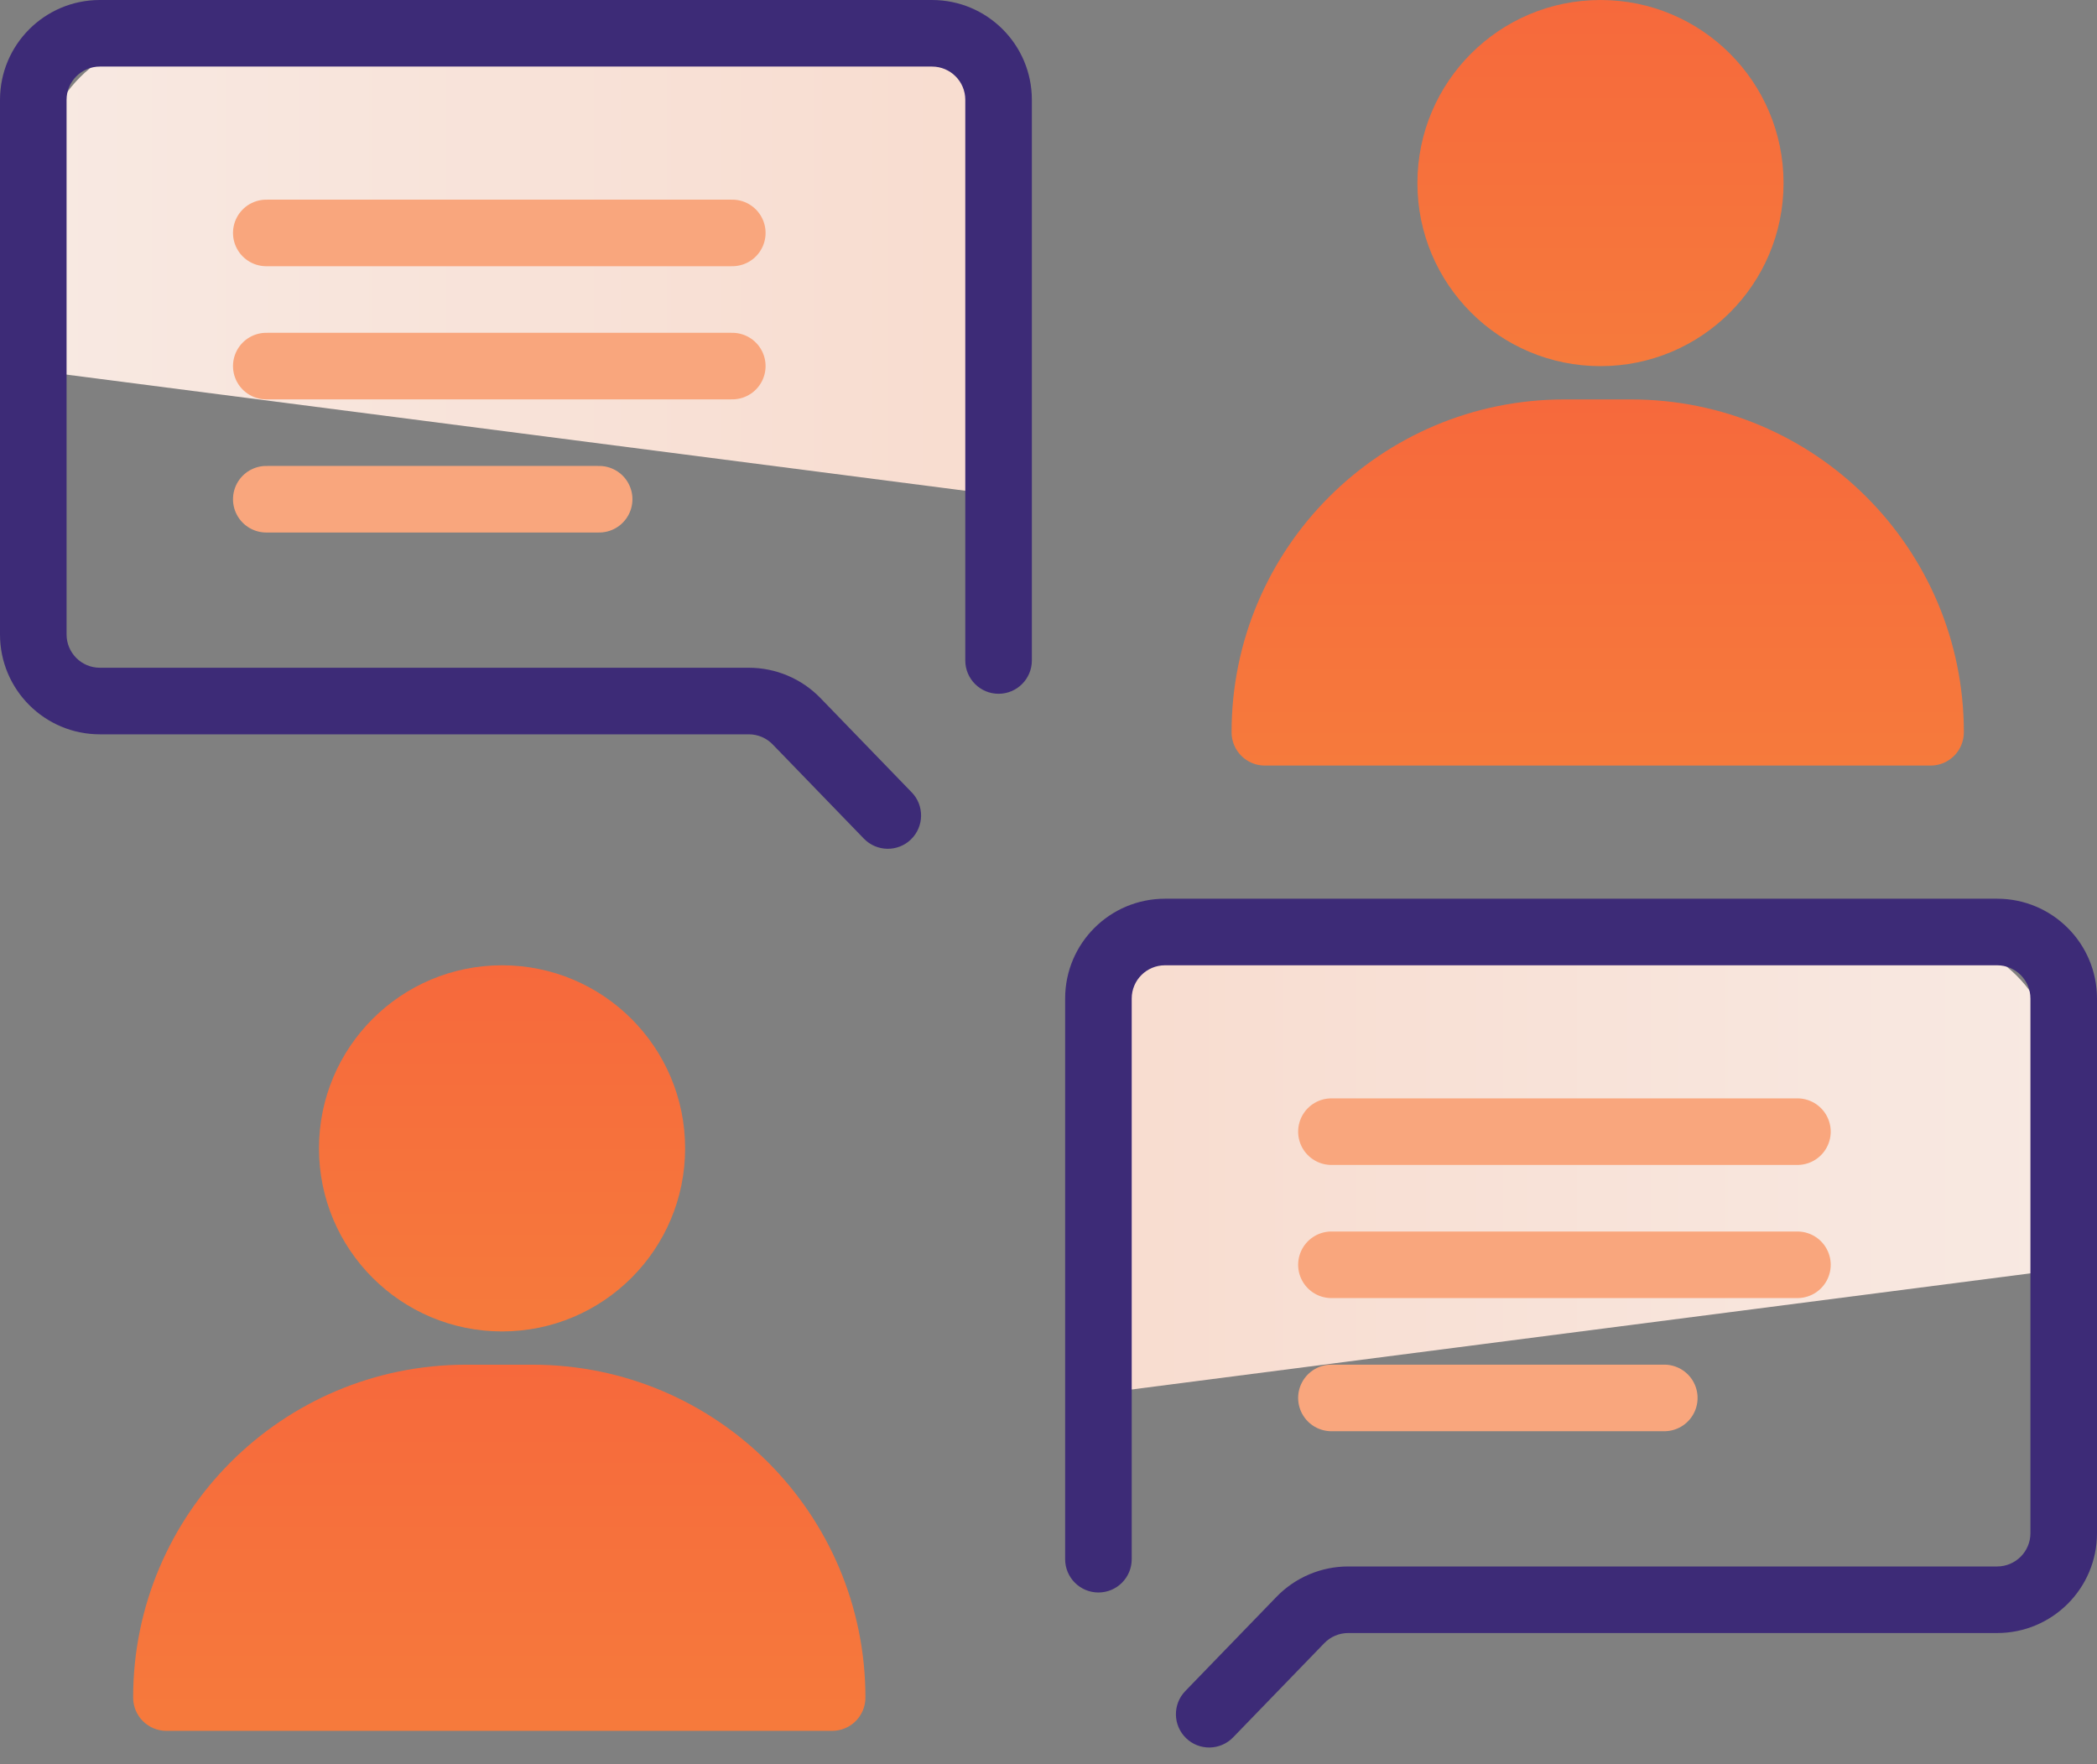 <?xml version="1.0" encoding="UTF-8"?>
<svg xmlns="http://www.w3.org/2000/svg" width="63" height="53" viewBox="0 0 63 53" fill="none">
  <rect x="0" y="0" width="63" height="53" fill="#808080" stroke="none"/>
  <path fill-rule="evenodd" clip-rule="evenodd" d="M30 14.873L1.236 11.156V5.146C1.236 2.937 3.027 1.146 5.236 1.146H26C28.209 1.146 30 2.937 30 5.146V14.873Z" fill="url(#paint0_linear_6)"></path>
  <path d="M31 19.843C31 20.395 30.552 20.843 30 20.843C29.448 20.843 29 20.395 29 19.843H31ZM27.391 23.805C27.775 24.201 27.764 24.835 27.367 25.219C26.971 25.603 26.338 25.592 25.953 25.195L27.391 23.805ZM23.934 21.67L23.215 22.366L23.934 21.67ZM28 2H3V0H28V2ZM29 19.843C29 17.922 29 7.446 29 2.998L31 2.998C31 7.446 31 17.922 31 19.843H29ZM2 3V19.061H0V3H2ZM3 20.061H22.497V22.061H3V20.061ZM24.652 20.975L27.391 23.805L25.953 25.195L23.215 22.366L24.652 20.975ZM22.497 20.061C23.309 20.061 24.087 20.391 24.652 20.975L23.215 22.366C23.027 22.171 22.767 22.061 22.497 22.061V20.061ZM2 19.061C2 19.613 2.448 20.061 3 20.061V22.061C1.343 22.061 0 20.718 0 19.061H2ZM3 2C2.448 2 2 2.448 2 3H0C0 1.343 1.343 0 3 0V2ZM28 0C29.656 0 31 1.34 31 2.998L29 2.998C29 2.447 28.553 2 28 2V0Z" fill="#3D2B77"></path>
  <path d="M18 14.998C13.32 14.998 12.68 15 8 14.998" stroke="#F9A67D" stroke-width="2" stroke-linecap="round" stroke-linejoin="round"></path>
  <path d="M22 10.998C17.32 10.998 12.68 11 8 10.998" stroke="#F9A67D" stroke-width="2" stroke-linecap="round" stroke-linejoin="round"></path>
  <path d="M22 6.998C17.32 6.998 12.68 7 8 6.998" stroke="#F9A67D" stroke-width="2" stroke-linecap="round" stroke-linejoin="round"></path>
  <path fill-rule="evenodd" clip-rule="evenodd" d="M33 41.873L61.764 38.156V32.147C61.764 29.937 59.973 28.146 57.764 28.146H37C34.791 28.146 33 29.937 33 32.147V41.873Z" fill="url(#paint1_linear_6)"></path>
  <path d="M32 46.843C32 47.395 32.448 47.843 33 47.843C33.553 47.843 34 47.395 34 46.843H32ZM35.609 50.805C35.225 51.202 35.236 51.835 35.633 52.219C36.029 52.603 36.662 52.592 37.047 52.195L35.609 50.805ZM39.066 48.67L39.785 49.366L39.066 48.67ZM35 29H60V27H35V29ZM34 46.843C34 44.922 34 34.446 34 29.998L32 29.998C32 34.446 32 44.922 32 46.843H34ZM61 30V46.061H63V30H61ZM38.348 47.975L35.609 50.805L37.047 52.195L39.785 49.366L38.348 47.975ZM60 47.061H50.828V49.061H60V47.061ZM50.828 47.061H40.504V49.061H50.828V47.061ZM39.785 49.366C39.973 49.171 40.233 49.061 40.504 49.061V47.061C39.691 47.061 38.913 47.391 38.348 47.975L39.785 49.366ZM61 46.061C61 46.613 60.552 47.061 60 47.061V49.061C61.657 49.061 63 47.718 63 46.061H61ZM60 29C60.552 29 61 29.448 61 30H63C63 28.343 61.657 27 60 27V29ZM35 27C33.344 27 32 28.34 32 29.998L34 29.998C34 29.447 34.447 29 35 29V27Z" fill="#3D2B77"></path>
  <path d="M50 41.998C45.32 41.998 44.68 42 40 41.998" stroke="#F9A67D" stroke-width="2" stroke-linecap="round" stroke-linejoin="round"></path>
  <path d="M54 37.998C49.32 37.998 44.68 38 40 37.998" stroke="#F9A67D" stroke-width="2" stroke-linecap="round" stroke-linejoin="round"></path>
  <path d="M54 33.998C49.32 33.998 44.68 34 40 33.998" stroke="#F9A67D" stroke-width="2" stroke-linecap="round" stroke-linejoin="round"></path>
  <path d="M16.001 41L13.999 41C8.477 41 4 45.477 4 51C4 51.552 4.447 52 4.999 52H25C25.553 52 26 51.552 26 51C26 45.477 21.524 41 16.001 41Z" fill="url(#paint2_linear_6)"></path>
  <path d="M20.583 34.5C20.583 37.538 18.121 40 15.083 40C12.046 40 9.583 37.538 9.583 34.5C9.583 31.462 12.046 29 15.083 29C18.121 29 20.583 31.462 20.583 34.5Z" fill="url(#paint3_linear_6)"></path>
  <path d="M49.001 12L46.999 12C41.477 12 37 16.477 37 22C37 22.552 37.447 23 37.999 23H58.001C58.553 23 59 22.552 59 22C59 16.477 54.524 12 49.001 12Z" fill="url(#paint4_linear_6)"></path>
  <path d="M53.583 5.5C53.583 8.538 51.121 11 48.083 11C45.046 11 42.583 8.538 42.583 5.5C42.583 2.462 45.046 0 48.083 0C51.121 0 53.583 2.462 53.583 5.5Z" fill="url(#paint5_linear_6)"></path>
  <defs>
    <linearGradient id="paint0_linear_6" x1="30" y1="7.133" x2="1.236" y2="7.133" gradientUnits="userSpaceOnUse">
      <stop stop-color="#F8DCCF"></stop>
      <stop offset="1" stop-color="#F8E9E2"></stop>
    </linearGradient>
    <linearGradient id="paint1_linear_6" x1="33" y1="34.133" x2="61.764" y2="34.133" gradientUnits="userSpaceOnUse">
      <stop stop-color="#F8DCCF"></stop>
      <stop offset="1" stop-color="#F8E9E2"></stop>
    </linearGradient>
    <linearGradient id="paint2_linear_6" x1="15" y1="52" x2="15" y2="41" gradientUnits="userSpaceOnUse">
      <stop stop-color="#F67A3C"></stop>
      <stop offset="0.994" stop-color="#F6693C"></stop>
    </linearGradient>
    <linearGradient id="paint3_linear_6" x1="15.083" y1="40" x2="15.083" y2="29" gradientUnits="userSpaceOnUse">
      <stop stop-color="#F67A3C"></stop>
      <stop offset="0.994" stop-color="#F6693C"></stop>
    </linearGradient>
    <linearGradient id="paint4_linear_6" x1="48" y1="23" x2="48" y2="12" gradientUnits="userSpaceOnUse">
      <stop stop-color="#F67A3C"></stop>
      <stop offset="0.994" stop-color="#F6693C"></stop>
    </linearGradient>
    <linearGradient id="paint5_linear_6" x1="48.083" y1="11" x2="48.083" y2="9.51939e-08" gradientUnits="userSpaceOnUse">
      <stop stop-color="#F67A3C"></stop>
      <stop offset="0.994" stop-color="#F6693C"></stop>
    </linearGradient>
  </defs>
</svg>
